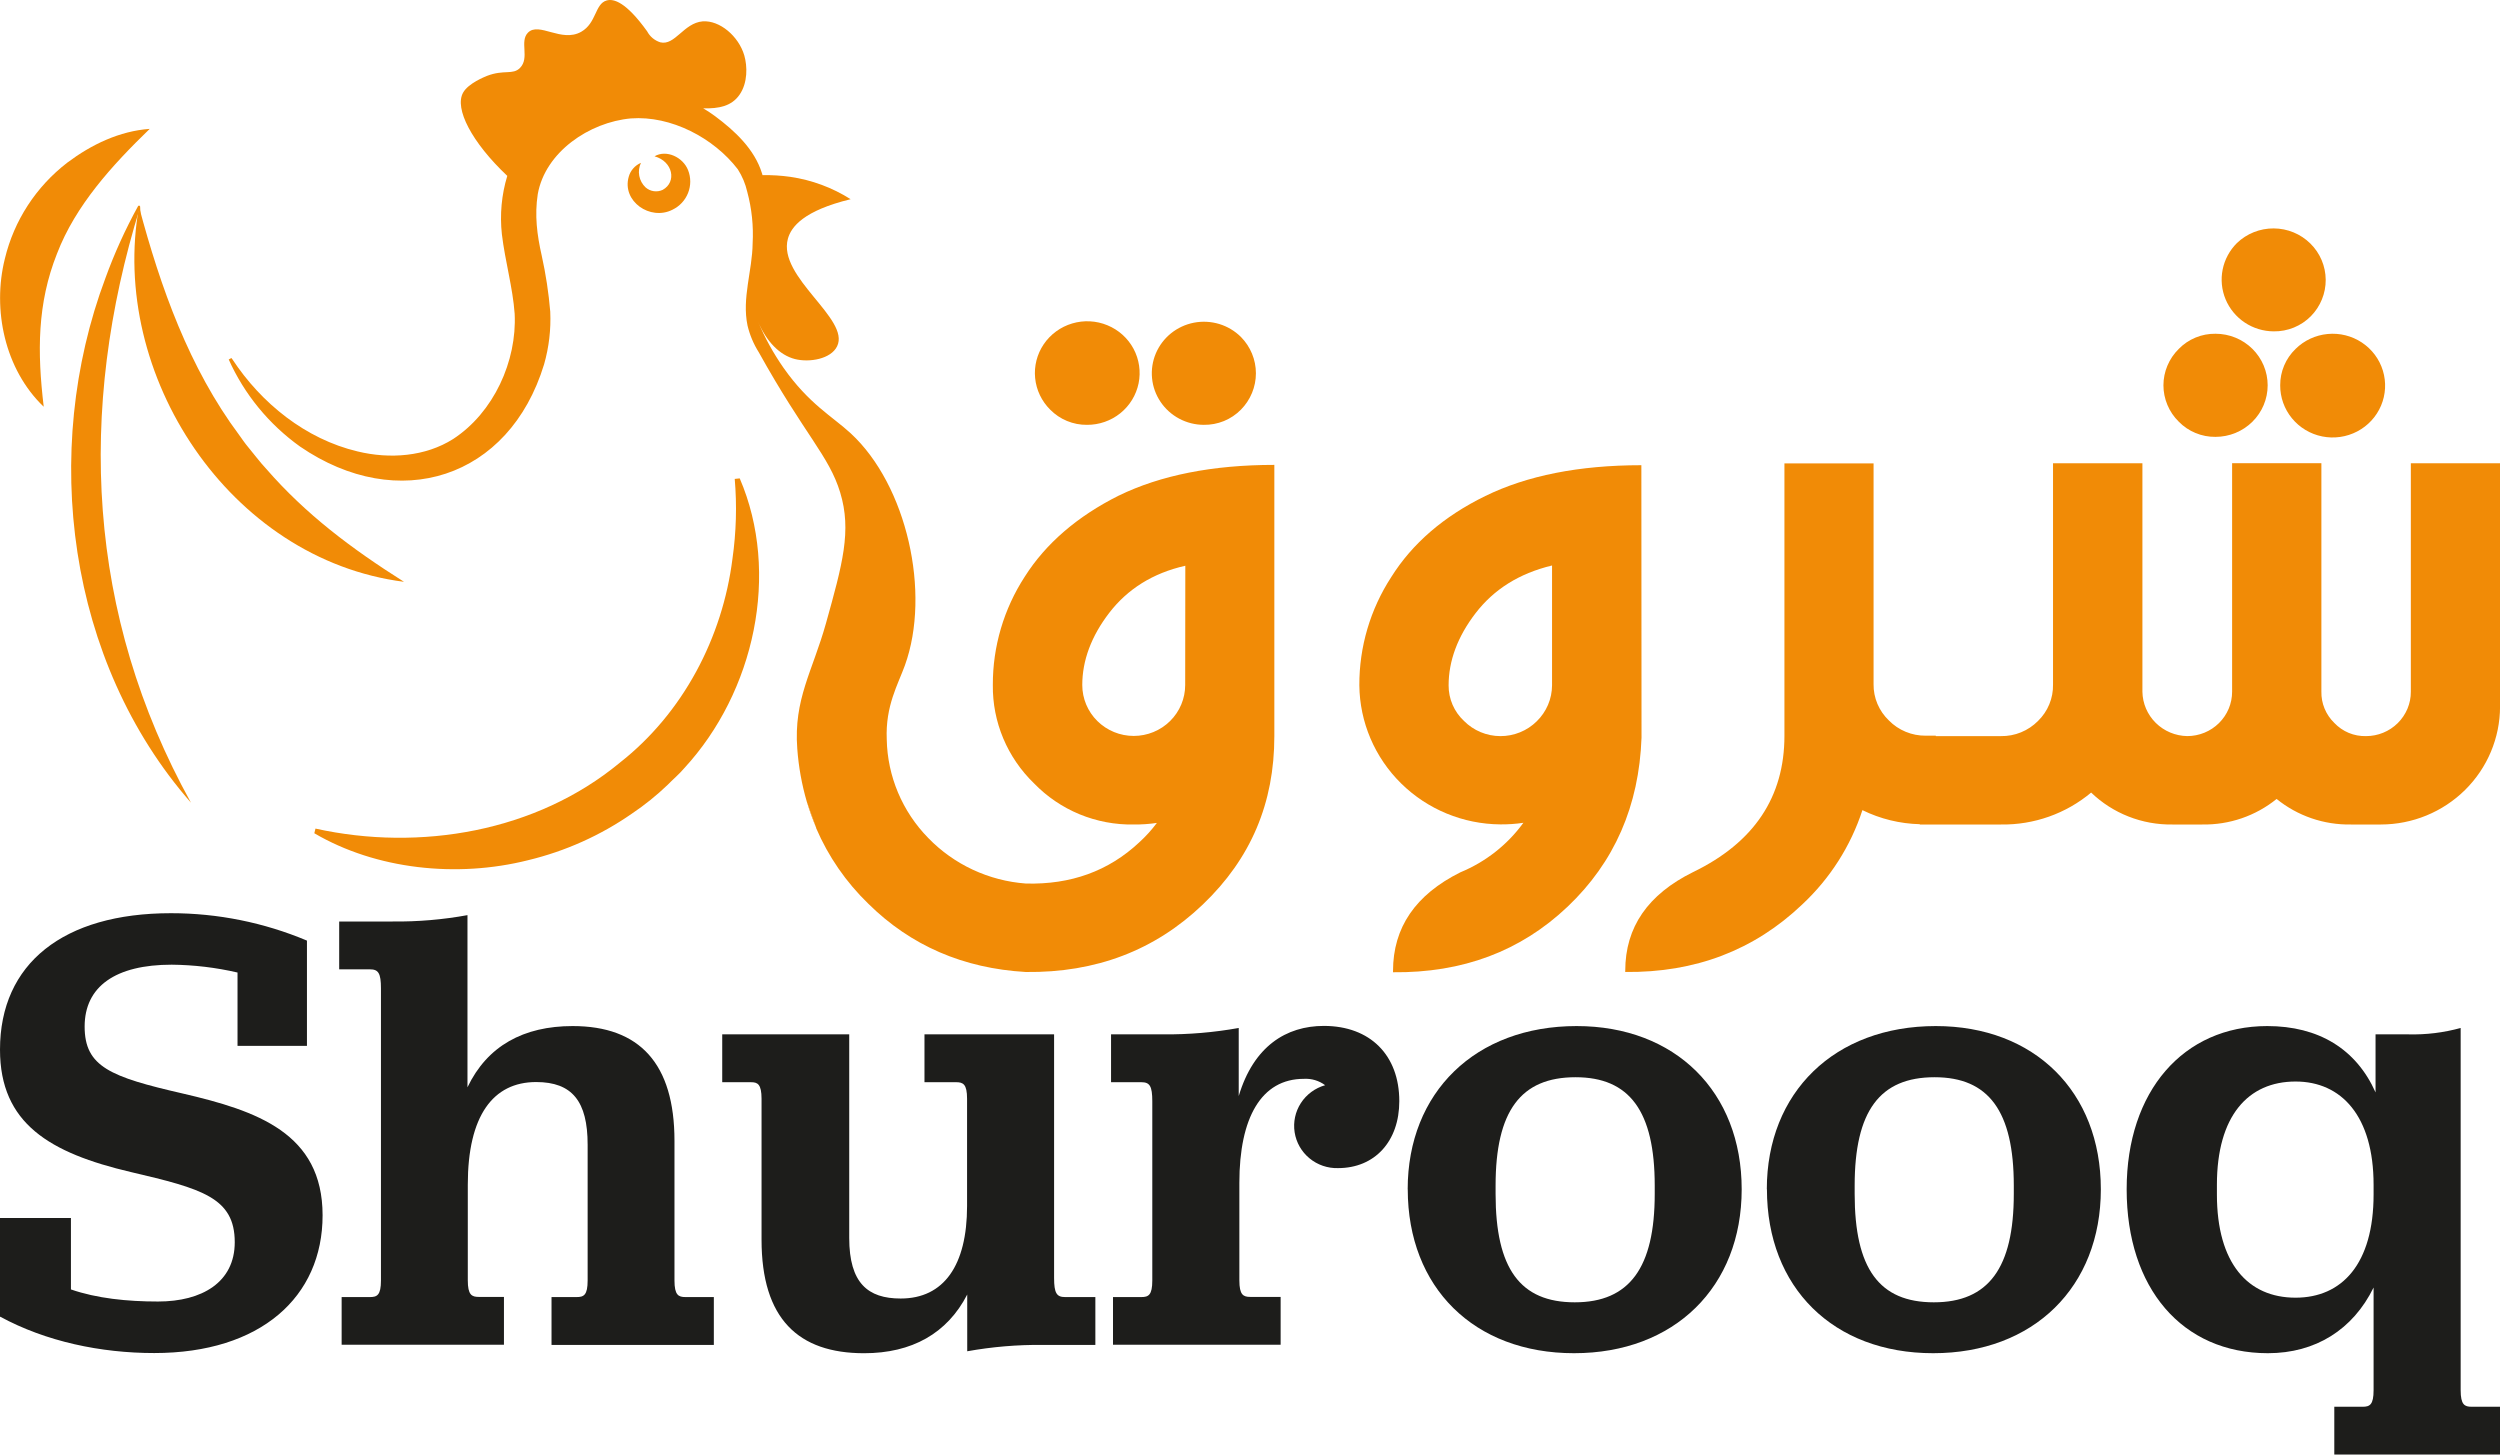 <svg width="110" height="64" viewBox="0 0 110 64" fill="none" xmlns="http://www.w3.org/2000/svg">
<g clip-path="url(#clip0_77_38)">
<path d="M0 57.941V53.592H3.121V56.735C4.255 57.128 5.59 57.267 6.953 57.267C8.883 57.267 10.329 56.425 10.329 54.658C10.329 52.694 8.883 52.302 5.762 51.571C2.184 50.731 0 49.432 0 46.185C0 42.396 2.787 40.181 7.519 40.181C9.577 40.18 11.613 40.59 13.506 41.387V46.017H10.451V42.791C9.502 42.571 8.531 42.456 7.556 42.446C5.088 42.446 3.724 43.4 3.724 45.169C3.724 46.938 4.858 47.384 8.037 48.114C11.299 48.872 14.194 49.854 14.194 53.473C14.194 57.064 11.47 59.534 6.788 59.534C4.433 59.534 2.022 59.028 0.007 57.934" fill="#1D1D1B"/>
<path d="M20.569 47.841C21.44 46.017 23.039 45.147 25.196 45.147C28.146 45.147 29.677 46.802 29.677 50.197V56.342C29.677 56.986 29.852 57.071 30.16 57.071H31.409V59.176H24.267V57.071H25.373C25.687 57.071 25.856 56.986 25.856 56.342V50.366C25.856 48.457 25.175 47.61 23.591 47.61C21.691 47.61 20.583 49.096 20.583 52.126V56.335C20.583 56.98 20.758 57.064 21.066 57.064H22.174V59.169H15.032V57.071H16.279C16.593 57.071 16.762 56.986 16.762 56.342V43.492C16.762 42.818 16.648 42.651 16.279 42.651H14.924V40.546H17.279C18.382 40.558 19.484 40.464 20.569 40.266V47.841Z" fill="#1D1D1B"/>
<path d="M45.878 59.176C44.765 59.165 43.653 59.259 42.558 59.456V56.959C41.678 58.671 40.12 59.542 38.019 59.542C35.126 59.542 33.508 58.027 33.508 54.548V48.347C33.508 47.703 33.333 47.618 33.055 47.618H31.778V45.512H37.366V54.468C37.366 56.461 38.19 57.135 39.63 57.135C41.53 57.135 42.551 55.676 42.551 53.066V48.345C42.551 47.701 42.377 47.617 42.07 47.617H40.677V45.512H46.38V56.229C46.38 56.902 46.495 57.071 46.862 57.071H48.196V59.176H45.878Z" fill="#1D1D1B"/>
<path d="M54.504 48.227C55.157 46.037 56.594 45.14 58.249 45.14C60.292 45.14 61.569 46.432 61.569 48.45C61.569 50.219 60.49 51.397 58.874 51.397C58.416 51.41 57.969 51.256 57.618 50.966C57.266 50.676 57.034 50.269 56.964 49.821C56.894 49.373 56.992 48.916 57.239 48.534C57.486 48.153 57.866 47.874 58.306 47.749C58.037 47.548 57.705 47.449 57.369 47.469C55.496 47.469 54.532 49.181 54.532 52.042V56.335C54.532 56.98 54.706 57.064 55.014 57.064H56.348V59.169H48.972V57.071H50.219C50.532 57.071 50.701 56.986 50.701 56.342V48.457C50.701 47.784 50.588 47.617 50.219 47.617H48.886V45.512H51.184C52.297 45.522 53.408 45.428 54.504 45.231V48.227Z" fill="#1D1D1B"/>
<path d="M61.938 52.329C61.938 48.065 64.916 45.147 69.37 45.147C73.713 45.147 76.634 48.037 76.634 52.329C76.634 56.621 73.679 59.541 69.257 59.541C64.859 59.541 61.941 56.651 61.941 52.329M72.808 52.532V52.167C72.808 48.895 71.702 47.398 69.325 47.398C66.912 47.398 65.806 48.886 65.806 52.167V52.532C65.806 55.815 66.885 57.302 69.29 57.302C71.695 57.302 72.808 55.781 72.808 52.532Z" fill="#1D1D1B"/>
<path d="M77.74 52.329C77.74 48.065 80.72 45.147 85.174 45.147C89.516 45.147 92.437 48.037 92.437 52.329C92.437 56.621 89.486 59.541 85.06 59.541C80.662 59.541 77.745 56.651 77.745 52.329M88.607 52.532V52.167C88.607 48.895 87.501 47.398 85.123 47.398C82.711 47.398 81.605 48.886 81.605 52.167V52.532C81.605 55.815 82.683 57.302 85.088 57.302C87.494 57.302 88.607 55.788 88.607 52.532Z" fill="#1D1D1B"/>
<path d="M102.709 61.897H103.956C104.269 61.897 104.438 61.813 104.438 61.167V56.651C103.531 58.502 101.885 59.541 99.786 59.541C96.013 59.541 93.573 56.678 93.573 52.329C93.573 48.01 96.069 45.147 99.758 45.147C102.022 45.147 103.674 46.158 104.524 48.065V45.512H105.971C106.747 45.532 107.521 45.437 108.269 45.231V61.167C108.269 61.813 108.443 61.897 108.751 61.897H110V64H102.709V61.897ZM104.438 52.555V52.133C104.438 49.103 103.02 47.587 101.005 47.587C98.915 47.587 97.544 49.103 97.544 52.133V52.555C97.544 55.584 98.906 57.098 101.005 57.098C103.048 57.098 104.438 55.612 104.438 52.555Z" fill="#1D1D1B"/>
<path d="M52.966 18.693C53.27 18.697 53.572 18.64 53.853 18.526C54.134 18.411 54.389 18.24 54.601 18.025C55.023 17.597 55.26 17.023 55.26 16.425C55.26 15.828 55.023 15.254 54.601 14.826C54.335 14.562 54.008 14.366 53.647 14.256C53.286 14.147 52.904 14.127 52.534 14.198C52.163 14.27 51.817 14.431 51.524 14.666C51.232 14.902 51.003 15.205 50.857 15.549C50.712 15.893 50.654 16.268 50.69 16.639C50.725 17.011 50.853 17.367 51.062 17.678C51.27 17.989 51.553 18.244 51.885 18.421C52.217 18.598 52.588 18.692 52.966 18.693Z" fill="#F18B06"/>
<path d="M47.827 18.693C48.361 18.696 48.879 18.515 49.293 18.183C49.707 17.85 49.991 17.385 50.098 16.868C50.204 16.351 50.125 15.813 49.876 15.347C49.626 14.881 49.22 14.515 48.727 14.312C48.235 14.108 47.687 14.08 47.176 14.232C46.665 14.384 46.223 14.707 45.925 15.145C45.628 15.583 45.494 16.11 45.546 16.635C45.597 17.16 45.832 17.651 46.209 18.025C46.419 18.239 46.67 18.408 46.949 18.523C47.227 18.638 47.526 18.696 47.827 18.693Z" fill="#F18B06"/>
<path d="M35.502 35.276C35.614 35.664 35.751 36.045 35.911 36.416L35.502 35.276Z" fill="#F18B06"/>
<path d="M72.22 20.469C69.481 20.469 67.189 20.927 65.357 21.823C63.524 22.718 62.14 23.915 61.215 25.391C60.291 26.812 59.804 28.467 59.811 30.155C59.828 31.776 60.487 33.325 61.648 34.469C62.808 35.613 64.376 36.261 66.015 36.273C66.355 36.276 66.694 36.253 67.029 36.203C66.326 37.17 65.366 37.925 64.254 38.383C62.281 39.368 61.293 40.81 61.293 42.725V42.779C64.352 42.813 66.912 41.852 68.973 39.895C71.034 37.939 72.119 35.46 72.227 32.458L72.22 20.469ZM68.29 30.155C68.289 30.45 68.228 30.742 68.113 31.013C67.997 31.285 67.828 31.531 67.616 31.738C67.405 31.946 67.155 32.111 66.88 32.222C66.604 32.334 66.309 32.391 66.012 32.389C65.714 32.388 65.42 32.328 65.145 32.213C64.871 32.098 64.623 31.931 64.415 31.721C64.199 31.52 64.028 31.277 63.912 31.008C63.796 30.738 63.737 30.448 63.739 30.155C63.739 29.084 64.131 28.011 64.93 26.974C65.73 25.937 66.832 25.233 68.29 24.881V30.155Z" fill="#F18B06"/>
<path d="M100.044 14.58C100.348 14.584 100.65 14.527 100.931 14.412C101.212 14.297 101.467 14.127 101.679 13.912C102.101 13.483 102.335 12.907 102.331 12.309C102.327 11.711 102.085 11.139 101.657 10.716C101.229 10.293 100.651 10.054 100.046 10.05C99.441 10.046 98.859 10.277 98.425 10.694C98.105 11.012 97.886 11.417 97.797 11.857C97.708 12.298 97.753 12.755 97.926 13.17C98.099 13.585 98.392 13.941 98.769 14.192C99.146 14.443 99.589 14.578 100.044 14.58Z" fill="#F18B06"/>
<path d="M97.483 19.222C98.092 19.222 98.675 18.983 99.105 18.557C99.536 18.132 99.777 17.555 99.777 16.953C99.777 16.352 99.536 15.775 99.105 15.349C98.675 14.924 98.092 14.685 97.483 14.685C97.182 14.681 96.882 14.738 96.604 14.853C96.326 14.968 96.074 15.138 95.865 15.353C95.652 15.563 95.482 15.812 95.367 16.087C95.251 16.361 95.191 16.656 95.191 16.953C95.191 17.251 95.251 17.545 95.367 17.82C95.482 18.095 95.652 18.344 95.865 18.553C96.074 18.768 96.326 18.938 96.604 19.053C96.882 19.168 97.182 19.226 97.483 19.222Z" fill="#F18B06"/>
<path d="M100.329 16.953C100.326 17.482 100.509 17.995 100.846 18.405C101.183 18.816 101.653 19.098 102.177 19.203C102.701 19.309 103.245 19.231 103.718 18.983C104.19 18.736 104.561 18.334 104.767 17.846C104.973 17.359 105.001 16.815 104.847 16.309C104.693 15.803 104.366 15.365 103.922 15.071C103.478 14.777 102.945 14.644 102.413 14.696C101.881 14.747 101.383 14.979 101.005 15.353C100.789 15.561 100.618 15.81 100.502 16.085C100.386 16.36 100.327 16.655 100.329 16.953Z" fill="#F18B06"/>
<path d="M106.077 20.383V24.313C106.077 24.327 106.077 24.341 106.077 24.354V30.438C106.078 30.694 106.027 30.948 105.928 31.185C105.828 31.422 105.683 31.637 105.5 31.818C105.317 31.999 105.099 32.143 104.859 32.241C104.62 32.339 104.363 32.389 104.104 32.389C103.843 32.395 103.584 32.347 103.344 32.247C103.104 32.147 102.888 31.997 102.71 31.809C102.525 31.63 102.379 31.415 102.281 31.178C102.183 30.941 102.136 30.687 102.141 30.431V21.681V20.381H98.213V30.436C98.213 30.692 98.162 30.946 98.063 31.183C97.964 31.42 97.818 31.635 97.635 31.816C97.452 31.997 97.234 32.141 96.995 32.239C96.755 32.337 96.499 32.388 96.24 32.388C95.719 32.38 95.221 32.171 94.853 31.807C94.485 31.443 94.274 30.951 94.266 30.436V22.895V20.383H90.333V27.336V30.121C90.339 30.418 90.283 30.713 90.17 30.988C90.057 31.263 89.888 31.512 89.674 31.721C89.462 31.936 89.207 32.107 88.926 32.222C88.645 32.337 88.343 32.394 88.039 32.389H85.175V32.37H84.731C84.43 32.373 84.131 32.315 83.853 32.2C83.575 32.086 83.323 31.916 83.113 31.702C82.896 31.496 82.724 31.247 82.607 30.972C82.491 30.697 82.433 30.402 82.437 30.104V20.458V20.39H78.515V24.342V32.376C78.515 35.066 77.182 37.071 74.498 38.371C72.505 39.355 71.511 40.796 71.511 42.713V42.767C74.587 42.801 77.183 41.811 79.299 39.795C80.52 38.655 81.431 37.228 81.946 35.646C82.732 36.032 83.594 36.243 84.472 36.265V36.278H88.044C89.495 36.3 90.904 35.8 92.01 34.873C92.483 35.328 93.042 35.686 93.655 35.927C94.268 36.168 94.923 36.288 95.583 36.278H96.898C98.089 36.299 99.249 35.901 100.171 35.154C101.092 35.901 102.251 36.299 103.442 36.278H104.757C106.147 36.277 107.48 35.73 108.464 34.757C109.447 33.785 110 32.467 110.002 31.092V20.383H106.077Z" fill="#F18B06"/>
<path d="M1.916 17.89C0.214 16.256 -0.348 13.633 0.214 11.382C0.617 9.705 1.586 8.215 2.961 7.156C4.022 6.361 5.253 5.767 6.588 5.67C4.933 7.272 3.323 9.037 2.508 11.161C1.637 13.354 1.637 15.488 1.923 17.89" fill="#F18B06"/>
<path d="M6.117 9.098C7.063 12.651 8.324 16.19 10.526 19.144C10.632 19.289 10.786 19.518 10.902 19.652C11.136 19.933 11.463 20.365 11.712 20.627C13.454 22.63 15.464 24.139 17.776 25.6C10.085 24.616 4.785 16.471 6.117 9.098Z" fill="#F18B06"/>
<path d="M8.403 35.319C2.961 29.108 1.78 19.866 4.637 12.241C5.033 11.149 5.514 10.089 6.075 9.07C6.081 9.061 6.089 9.054 6.098 9.05C6.108 9.046 6.118 9.045 6.128 9.048C6.138 9.05 6.148 9.055 6.154 9.063C6.161 9.071 6.165 9.08 6.166 9.091C6.175 9.234 6.18 9.375 6.185 9.518C6.145 9.382 6.105 9.244 6.067 9.106L6.163 9.117C3.391 18.073 3.813 27.029 8.403 35.319Z" fill="#F18B06"/>
<path d="M32.548 21.049C34.34 25.216 33.206 30.446 30.101 33.807C29.916 34.032 29.59 34.313 29.385 34.525C28.897 34.994 28.369 35.42 27.806 35.798C26.426 36.758 24.876 37.454 23.236 37.849C20.101 38.638 16.549 38.257 13.83 36.663L13.881 36.458C18.481 37.475 23.605 36.595 27.265 33.564C30.052 31.382 31.794 28.052 32.229 24.58C32.394 23.418 32.428 22.241 32.328 21.072L32.548 21.049Z" fill="#F18B06"/>
<path d="M28.799 6.877C29.322 6.571 30.052 6.917 30.275 7.485C30.403 7.808 30.403 8.166 30.276 8.488C30.15 8.811 29.905 9.075 29.59 9.227C28.61 9.728 27.355 8.853 27.664 7.778C27.701 7.642 27.768 7.517 27.862 7.411C27.955 7.304 28.071 7.22 28.202 7.165C28.117 7.344 28.091 7.545 28.128 7.739C28.165 7.933 28.262 8.111 28.407 8.247C28.508 8.336 28.633 8.393 28.767 8.412C28.9 8.431 29.036 8.411 29.158 8.354C29.785 8.009 29.613 7.105 28.799 6.877Z" fill="#F18B06"/>
<path d="M49.231 21.803C47.4 22.72 46.014 23.915 45.089 25.374C44.166 26.796 43.678 28.452 43.685 30.142C43.675 30.947 43.831 31.745 44.143 32.489C44.455 33.232 44.916 33.906 45.498 34.468C46.064 35.054 46.747 35.517 47.503 35.829C48.259 36.14 49.072 36.294 49.891 36.278C50.23 36.281 50.568 36.258 50.903 36.208C50.671 36.519 50.409 36.807 50.121 37.069C48.771 38.33 47.116 38.926 45.143 38.876C43.508 38.756 41.976 38.042 40.842 36.871C39.7 35.705 39.047 34.154 39.017 32.531C38.954 31.054 39.517 30.107 39.816 29.275C40.966 26.09 39.905 21.352 37.432 19.067C36.625 18.323 35.594 17.775 34.479 16.19C34.029 15.547 33.649 14.857 33.347 14.134C33.722 15.029 34.303 15.625 34.976 15.798C35.615 15.96 36.561 15.798 36.833 15.236C37.421 14.03 34.208 12.2 34.667 10.505C34.814 9.973 35.364 9.268 37.428 8.765C36.625 8.256 35.722 7.921 34.779 7.782C34.371 7.724 33.959 7.699 33.548 7.706C33.548 7.678 33.534 7.653 33.527 7.625C33.201 6.567 32.335 5.76 31.464 5.112C31.29 4.985 31.116 4.867 30.942 4.768C31.639 4.783 32.187 4.671 32.537 4.172C32.905 3.646 32.886 2.913 32.748 2.435C32.497 1.588 31.665 0.885 30.917 0.94C30.081 1.011 29.698 2.022 29.052 1.862C28.802 1.782 28.595 1.608 28.474 1.378C27.54 0.079 26.998 -0.067 26.692 0.021C26.169 0.172 26.253 1.011 25.573 1.399C24.703 1.891 23.717 0.946 23.231 1.436C22.848 1.824 23.316 2.544 22.882 2.987C22.562 3.312 22.186 3.047 21.421 3.341C21.336 3.378 20.606 3.663 20.376 4.077C19.984 4.774 20.757 6.263 22.32 7.739C22.068 8.571 21.988 9.445 22.083 10.308C22.224 11.492 22.562 12.649 22.645 13.805C22.75 15.887 21.722 18.152 19.939 19.316C18.719 20.09 17.152 20.209 15.73 19.862C13.443 19.318 11.496 17.741 10.226 15.811L10.181 15.753L10.064 15.818C10.749 17.346 11.831 18.667 13.2 19.647C17.524 22.613 22.405 21.068 23.94 16.03C24.155 15.277 24.247 14.494 24.211 13.712C24.141 12.882 24.015 12.057 23.835 11.244C23.626 10.319 23.52 9.471 23.661 8.545C23.988 6.693 25.925 5.377 27.761 5.21C29.526 5.078 31.407 6.071 32.464 7.449C32.659 7.754 32.799 8.088 32.879 8.44C33.078 9.178 33.158 9.943 33.116 10.706C33.103 11.912 32.638 13.118 32.891 14.323C32.99 14.74 33.158 15.138 33.387 15.501C35.413 19.144 36.479 20.055 36.968 21.669C37.481 23.354 37.069 24.823 36.343 27.424C35.753 29.537 34.915 30.76 35.08 32.944C35.138 33.736 35.279 34.521 35.502 35.285L35.911 36.425V36.44C36.447 37.687 37.226 38.816 38.205 39.763C40.072 41.607 42.383 42.609 45.138 42.768C48.214 42.804 50.809 41.821 52.925 39.797C55.042 37.773 56.071 35.333 56.071 32.391V20.455C53.35 20.455 51.06 20.913 49.226 21.807M52.148 30.142C52.148 30.735 51.91 31.305 51.485 31.725C51.061 32.145 50.485 32.381 49.884 32.381C49.284 32.381 48.708 32.145 48.283 31.725C47.858 31.305 47.62 30.735 47.62 30.142C47.62 29.069 48.012 27.997 48.811 26.96C49.611 25.924 50.712 25.219 52.154 24.893L52.148 30.142Z" fill="#F18B06"/>
</g>
<defs>
<clipPath id="clip0_77_38">
<rect width="110" height="64" fill="white"/>
</clipPath>
</defs>
</svg>

